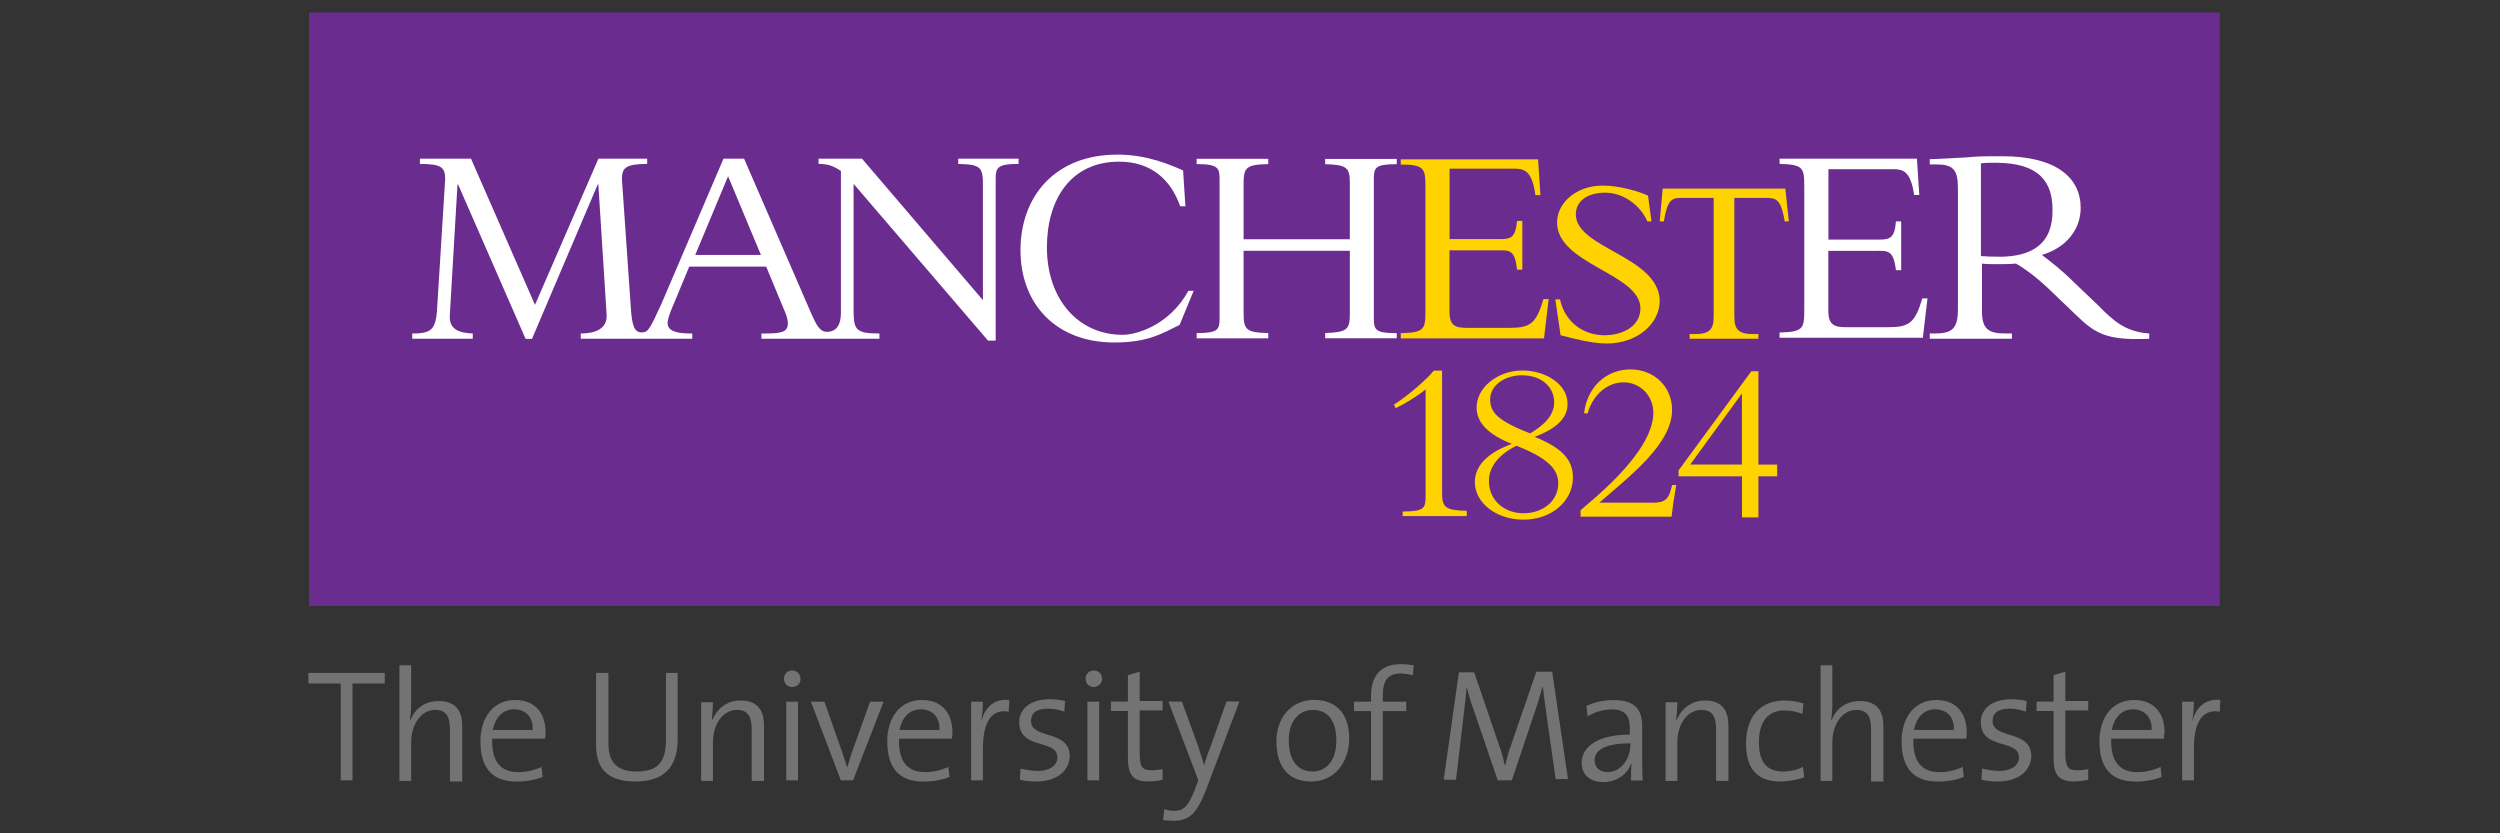 <?xml version="1.0" encoding="UTF-8"?>
<svg id="Layer_5" data-name="Layer 5" xmlns="http://www.w3.org/2000/svg" viewBox="0 0 300 100">
  <rect x="0" y="0" width="300" height="100" fill="#333333" stroke="none"/>
  <defs>
    <style>
      .cls-1 {
        fill: #6b2c90;
      }

      .cls-2 {
        fill: #fff;
      }

      .cls-3 {
        fill: #ffd300;
      }

      .cls-4 {
        fill: #737373;
      }
    </style>
  </defs>
  <rect class="cls-1" x="37.08" y="1.5" width="229.29" height="71.22"/>
  <path class="cls-3" d="M189.1,25.73c0-1.62,1.41-2.61,3.52-2.61s4.16,1.41,5.07,3.45h.49l-.42-3.1c-1.06-.49-3.38-1.2-5.42-1.2-3.17,0-5.49,2.04-5.49,4.44,0,5,10,6.13,10,10.28,0,2.25-2.25,3.24-4.3,3.24-2.47,0-4.72-1.48-5.35-4.3h-.56l.63,4.3c1.62.42,3.8.99,5.56.99,3.66,0,6.34-2.4,6.34-5.14-.14-5.35-10.07-6.27-10.07-10.36M199.52,22.63h14.72l.42,3.94h-.49c-.42-2.54-.99-2.82-2.11-2.82h-3.94v14.23c0,1.55.49,2.11,2.25,2.11h.63v.56h-8.24v-.56h.63c1.76,0,2.25-.56,2.25-2.11v-14.23h-3.94c-1.13,0-1.62.28-2.04,2.82h-.49l.35-3.94ZM184.24,23.34c-.42-2.89-1.34-3.1-2.54-3.1h-7.75v8.45h6.06c1.27,0,1.83-.14,2.04-2.18h.63v5.85h-.63c-.28-2.47-.92-2.32-2.4-2.32h-5.71v7.4c0,1.62.7,1.9,2.04,1.9h5.21c2.4,0,3.17-.49,4.02-3.45h.63l-.56,4.72h-17.19v-.63c2.75-.07,2.96-.42,2.96-2.54v-15.15c0-2.11-.21-2.54-2.96-2.54v-.63h16.48l.28,4.3h-.63v-.07ZM201.14,58.21h-.49c-.35,1.69-.85,2.11-2.25,2.11h-6.48c3.45-3.03,8.73-6.97,8.73-11.13,0-2.75-2.11-4.86-5-4.86s-5.21,2.11-5.56,5.28h.42c.63-2.25,2.4-3.73,4.3-3.73,2.04,0,3.59,1.62,3.59,3.66,0,4.93-8.03,10.99-8.73,11.69v.77h10.92l.21-1.69h0l.35-2.11ZM168.32,62.01v-.63c2.61,0,2.75-.42,2.75-1.83h0v-12.82c-.92.77-2.54,1.76-3.59,2.25l-.21-.42c1.69-1.06,4.09-3.17,4.79-4.09h.99v14.65c0,1.76.35,2.11,2.96,2.18v.63h-7.68v.07ZM201.43,57.08v-.63l8.73-11.9h.85v11.2h2.25v1.41h-2.25v4.93h-1.97v-4.93h-7.61M209.03,47.22l-6.2,8.52h6.2v-8.52ZM184.17,52.43c3.17,1.27,4.58,2.68,4.58,4.86,0,2.89-2.61,5.07-5.92,5.07s-5.85-2.04-5.85-4.51c0-1.9,1.48-3.52,4.44-4.58-2.82-1.13-4.23-2.54-4.23-4.37,0-2.4,2.54-4.44,5.49-4.44s5.42,1.76,5.42,3.94c.07,1.69-1.27,3.03-3.94,4.02M181.98,53.49c-2.04.99-3.31,2.47-3.31,4.23,0,2.32,1.83,3.87,4.16,3.87s4.16-1.48,4.16-3.59c0-1.83-1.48-3.1-5-4.51M182.69,45.03c-2.11,0-3.87,1.2-3.87,2.89,0,1.55.85,2.54,4.79,4.09,1.69-.99,2.89-2.18,2.89-3.73,0-1.97-1.69-3.24-3.8-3.24Z"/>
  <path class="cls-2" d="M230.31,23.34l-.28-4.3h-16.48v.63c2.75.07,2.96.42,2.96,2.54v15.15c0,2.11-.21,2.47-2.96,2.54v.63h17.19l.56-4.72h-.63c-.85,2.96-1.62,3.45-4.02,3.45h-5.21c-1.27,0-2.04-.28-2.04-1.9v-7.26h5.71c1.41,0,2.11-.14,2.4,2.32h.63v-5.85h-.63c-.14,2.04-.77,2.18-2.04,2.18h-6.06v-8.45h7.75c1.2,0,2.11.21,2.54,3.1h.63M114.99,19.04v.63c2.75.07,2.96.42,2.96,2.54v13.81l-14.51-16.98h-5.21v.63c1.2,0,1.83.28,2.68.85v17.05c0,1.34-.49,2.25-1.69,2.25-.92,0-1.34-1.06-1.83-2.11l-8.1-18.67h-2.47l-7.47,17.47c-1.34,2.89-1.55,3.38-2.32,3.38-.92,0-1.2-.77-1.34-3.1l-1.06-15.29c0-1.34.42-1.83,3.03-1.83v-.63h-5.85l-7.61,17.54-7.68-17.54h-6.13v.63c2.61,0,3.03.42,3.03,1.83l-.92,14.79c-.14,3.17-.49,3.73-3.03,3.73v.63h7.26v-.63c-1.55-.07-2.89-.42-2.75-2.25l.92-15.64h.07l8.1,18.53h.77l7.89-18.53h.07l.99,15.57c.14,1.83-1.48,2.32-3.1,2.32v.63h13.38v-.63h-.14c-1.9,0-2.82-.35-2.82-1.27,0-.49.42-1.55.7-2.18l1.9-4.58h9.23l2.25,5.42c.14.35.35.85.35,1.41,0,.99-.7,1.2-2.68,1.2h-.49v.63h14.16v-.63c-2.96,0-3.1-.49-3.1-3.03v-14.93l16.13,18.81h.92v-19.37c0-1.34.14-1.83,2.75-1.83v-.63h-7.26ZM83.43,30.59l3.94-9.44,3.94,9.44h-7.89ZM167.61,39.96v.63h-8.59v-.63c2.61-.07,2.96-.42,2.96-2.25v-7.61h-12.75v7.33h0c0,2.11.21,2.47,2.96,2.54v.63h-8.59v-.63c2.61,0,2.75-.42,2.75-1.83h0v-16.62h0c0-1.34-.14-1.83-2.75-1.83v-.63h8.59v.63c-2.75.07-2.96.42-2.96,2.54h0v6.48h12.75v-6.76c0-1.83-.35-2.18-2.96-2.25v-.63h8.59v.63c-2.61,0-2.75.42-2.75,1.83h0v16.62h0c0,1.41.14,1.83,2.75,1.83ZM134.01,18.55c3.66,0,6.34,1.2,7.96,1.9l.28,4.3h-.63c-1.13-3.24-3.52-5.35-7.33-5.35-5.78,0-8.66,4.51-8.66,10.28,0,6.27,3.8,10.5,9.09,10.5,1.55,0,5.56-1.06,7.89-5.28h.63l-1.69,4.09c-2.04.99-3.73,2.11-7.82,2.11-7.04,0-11.27-4.65-11.27-11.06,0-6.62,4.3-11.48,11.55-11.48ZM251.72,36.58l-2.75-2.61c-1.62-1.62-2.68-2.4-3.94-3.38,2.89-.85,4.65-3.03,4.65-5.64,0-3.59-2.89-6.2-9.37-6.2-2.25,0-2.96,0-4.37.14-1.41.07-3.59.21-4.37.21v.63h.77c2.04,0,2.61.63,2.61,2.82v14.58c0,2.32-.7,2.89-2.82,2.89h-.56v.63h9.86v-.63h-.77c-1.97,0-2.82-.49-2.82-2.61v-5.78c.56.07.99.07,1.76.07.92,0,1.48,0,2.32-.07,2.68,1.55,4.72,3.87,5.99,5,3.17,3.03,3.94,4.3,10,4.02v-.63c-2.75-.21-4.16-1.34-6.2-3.45ZM239.89,30.8c-.77,0-1.34,0-2.18-.07v-11.13c.63-.07,1.06-.07,1.76-.07,5.35,0,6.83,2.4,6.83,5.64.07,4.16-2.54,5.64-6.41,5.64ZM251.72,36.58l-2.75-2.61c-1.62-1.62-2.68-2.4-3.94-3.38,2.89-.85,4.65-3.03,4.65-5.64,0-3.59-2.89-6.2-9.37-6.2-2.25,0-2.96,0-4.37.14-1.41.07-3.59.21-4.37.21v.63h.77c2.04,0,2.61.63,2.61,2.82v14.58c0,2.32-.7,2.89-2.82,2.89h-.56v.63h9.86v-.63h-.77c-1.97,0-2.82-.49-2.82-2.61v-5.78c.56.07.99.07,1.76.07.92,0,1.48,0,2.32-.07,2.68,1.55,4.72,3.87,5.99,5,3.17,3.03,3.94,4.3,10,4.02v-.63c-2.75-.21-4.16-1.34-6.2-3.45ZM239.89,30.8c-.77,0-1.34,0-2.18-.07v-11.13c.63-.07,1.06-.07,1.76-.07,5.35,0,6.83,2.4,6.83,5.64.07,4.16-2.54,5.64-6.41,5.64Z"/>
  <polyline class="cls-4" points="42.3 82.02 42.3 93.64 40.89 93.64 40.89 82.02 37.01 82.02 37.01 80.75 46.17 80.75 46.17 82.02 42.3 82.02"/>
  <path class="cls-4" d="M53.99,93.64v-6.13c0-1.48-.42-2.32-1.76-2.32-1.69,0-2.89,1.69-2.89,3.94v4.58h-1.41v-13.88h1.41v4.65c0,.63-.07,1.41-.14,1.9h.07c.56-1.41,1.76-2.25,3.38-2.25,2.18,0,2.82,1.34,2.82,3.03v6.62h-1.48"/>
  <path class="cls-4" d="M61.67,85.12c-1.34,0-2.25.99-2.54,2.47h4.79c.07-1.48-.77-2.47-2.25-2.47M65.4,88.64h-6.34c-.07,2.82,1.06,4.02,3.17,4.02.99,0,2.04-.28,2.75-.63l.14,1.2c-.85.35-1.97.56-3.1.56-2.89,0-4.37-1.55-4.37-4.86,0-2.82,1.55-4.93,4.16-4.93s3.66,1.83,3.66,3.87c0,.21,0,.49-.07.77Z"/>
  <path class="cls-4" d="M76.25,93.78c-4.02,0-4.72-2.25-4.72-4.44v-8.59h1.48v8.45c0,1.83.63,3.38,3.38,3.38,2.4,0,3.52-.99,3.52-3.73v-8.1h1.41v7.96c0,3.38-1.69,5.07-5.07,5.07"/>
  <path class="cls-4" d="M90.2,93.64v-6.13c0-1.48-.42-2.32-1.76-2.32-1.69,0-2.89,1.69-2.89,3.94v4.58h-1.41v-9.44h1.41c0,.63-.07,1.55-.14,2.11h.07c.56-1.34,1.76-2.32,3.38-2.32,2.18,0,2.82,1.34,2.82,3.03v6.62h-1.48"/>
  <path class="cls-4" d="M94.35,93.64v-9.44h1.41v9.44h-1.41M95.06,82.44c-.56,0-.99-.42-.99-.99s.42-.99.99-.99.99.42.99.99c.07.56-.42.99-.99.99Z"/>
  <path class="cls-4" d="M102.38,93.64h-1.48l-3.59-9.44h1.62l2.18,6.2c.21.56.35,1.13.56,1.69h0c.14-.49.35-1.06.49-1.62l2.25-6.27h1.62l-3.66,9.44"/>
  <path class="cls-4" d="M110.48,85.12c-1.34,0-2.25.99-2.54,2.47h4.79c.07-1.48-.77-2.47-2.25-2.47M114.22,88.64h-6.34c-.07,2.82,1.06,4.02,3.17,4.02.99,0,2.04-.28,2.75-.63l.14,1.2c-.85.35-1.97.56-3.1.56-2.89,0-4.37-1.55-4.37-4.86,0-2.82,1.55-4.93,4.16-4.93s3.66,1.83,3.66,3.87c0,.21,0,.49-.07.77Z"/>
  <path class="cls-4" d="M121.05,85.4c-2.11-.35-3.1,1.27-3.1,4.44v3.8h-1.41v-9.44h1.41c0,.63-.07,1.55-.21,2.4h0c.35-1.41,1.34-2.82,3.38-2.61l-.07,1.41"/>
  <path class="cls-4" d="M124.36,93.78c-.7,0-1.41-.07-1.97-.21l.07-1.34c.63.14,1.34.28,2.11.28,1.34,0,2.32-.63,2.32-1.62,0-2.25-4.58-.85-4.58-4.23,0-1.55,1.27-2.75,3.66-2.75.56,0,1.27.07,1.83.21l-.07,1.27c-.63-.21-1.34-.35-1.97-.35-1.41,0-2.04.56-2.04,1.48,0,2.25,4.65.99,4.65,4.23-.07,1.76-1.55,3.03-4.02,3.03"/>
  <path class="cls-4" d="M130.49,93.64v-9.44h1.41v9.44h-1.41M131.26,82.44c-.56,0-.99-.42-.99-.99s.42-.99.99-.99.99.42.99.99-.49.99-.99.99Z"/>
  <path class="cls-4" d="M137.82,93.78c-1.9,0-2.47-.85-2.47-2.82v-5.64h-2.04v-1.13h2.04v-3.17l1.41-.42v3.52h2.75v1.13h-2.75v5.07c0,1.69.28,2.11,1.41,2.11.49,0,.99-.07,1.34-.14v1.27c-.42.14-1.06.21-1.69.21"/>
  <path class="cls-4" d="M144.79,94.63c-1.13,2.89-1.97,3.87-4.02,3.87-.35,0-.85-.07-1.2-.07l.14-1.34c.35.14.77.21,1.2.21,1.13,0,1.69-.56,2.47-2.54l.42-1.13-3.59-9.44h1.62l1.97,5.42c.28.85.49,1.55.7,2.25h0c.14-.63.56-1.76.99-2.89l1.69-4.79h1.55l-3.94,10.43"/>
  <path class="cls-4" d="M157.54,85.19c-1.48,0-2.89,1.13-2.89,3.66,0,2.4,1.06,3.73,2.89,3.73,1.48,0,2.82-1.13,2.82-3.73,0-2.32-.99-3.66-2.82-3.66M157.33,93.78c-2.54,0-4.16-1.55-4.16-4.86,0-2.68,1.69-4.93,4.51-4.93,2.32,0,4.23,1.27,4.23,4.72-.07,2.89-1.83,5.07-4.58,5.07Z"/>
  <path class="cls-4" d="M169.52,81.03c-.49-.14-.99-.21-1.48-.21-1.48,0-2.11.85-2.11,2.68v.7h2.82v1.13h-2.82v8.31h-1.41v-8.31h-2.04v-1.13h2.04v-.63c0-2.68,1.34-3.87,3.59-3.87.56,0,1.06.07,1.55.14l-.14,1.2"/>
  <path class="cls-4" d="M186.7,93.64l-1.13-7.96c-.21-1.55-.35-2.54-.42-3.24h-.07c-.14.56-.35,1.27-.63,2.18l-3.03,9.02h-1.69l-2.89-8.45c-.35-.92-.63-1.97-.85-2.75h0c-.07,1.06-.21,2.04-.35,3.38l-.92,7.75h-1.48l1.83-12.89h1.83l2.96,8.66c.35.92.56,1.76.7,2.47h.07c.21-.85.35-1.48.7-2.4l3.03-8.81h1.9l1.9,12.89h-1.48"/>
  <path class="cls-4" d="M195.65,89.2c-3.59,0-4.3,1.13-4.3,2.04,0,.85.63,1.41,1.55,1.41,1.69,0,2.75-1.69,2.75-3.31v-.14M195.72,93.64c0-.7,0-1.48.07-1.97h-.07c-.42,1.2-1.69,2.18-3.31,2.18-1.48,0-2.61-.77-2.61-2.32,0-1.97,2.04-3.38,5.78-3.38v-.77c0-1.41-.49-2.25-2.18-2.25-.92,0-2.04.28-2.89.85l-.14-1.27c.92-.42,1.97-.7,3.31-.7,2.61,0,3.38,1.27,3.38,3.1v3.73c0,.92,0,1.97.07,2.82h-1.41Z"/>
  <path class="cls-4" d="M205.93,93.64v-6.13c0-1.48-.42-2.32-1.76-2.32-1.69,0-2.89,1.69-2.89,3.94v4.58h-1.41v-9.44h1.41c0,.63-.07,1.55-.14,2.11h.07c.56-1.34,1.76-2.32,3.38-2.32,2.18,0,2.82,1.34,2.82,3.03v6.62h-1.48"/>
  <path class="cls-4" d="M213.61,93.78c-2.11,0-4.09-.92-4.09-4.51,0-3.1,1.55-5.21,4.65-5.21.77,0,1.55.14,2.25.35l-.14,1.27c-.63-.28-1.34-.42-2.18-.42-2.04,0-3.03,1.48-3.03,3.8,0,1.97.63,3.52,2.89,3.52.85,0,1.76-.21,2.4-.56l.14,1.27c-.7.21-1.69.49-2.89.49"/>
  <path class="cls-4" d="M224.53,93.64v-6.13c0-1.48-.42-2.32-1.76-2.32-1.69,0-2.89,1.69-2.89,3.94v4.58h-1.41v-13.88h1.41v4.65c0,.63-.07,1.41-.14,1.9h.07c.56-1.41,1.76-2.25,3.38-2.25,2.18,0,2.82,1.34,2.82,3.03v6.62h-1.48"/>
  <path class="cls-4" d="M232.21,85.12c-1.34,0-2.25.99-2.54,2.47h4.79c.07-1.48-.77-2.47-2.25-2.47M235.94,88.64h-6.34c-.07,2.82,1.06,4.02,3.17,4.02.99,0,2.04-.28,2.75-.63l.14,1.2c-.85.35-1.97.56-3.1.56-2.89,0-4.37-1.55-4.37-4.86,0-2.82,1.55-4.93,4.16-4.93s3.66,1.83,3.66,3.87c0,.21,0,.49-.07.77Z"/>
  <path class="cls-4" d="M239.75,93.78c-.7,0-1.41-.07-1.97-.21l.07-1.34c.63.14,1.34.28,2.11.28,1.34,0,2.32-.63,2.32-1.62,0-2.25-4.58-.85-4.58-4.23,0-1.55,1.27-2.75,3.66-2.75.56,0,1.27.07,1.83.21l-.07,1.27c-.63-.21-1.34-.35-1.97-.35-1.41,0-2.04.56-2.04,1.48,0,2.25,4.65.99,4.65,4.23-.07,1.76-1.55,3.03-4.02,3.03"/>
  <path class="cls-4" d="M248.9,93.78c-1.9,0-2.47-.85-2.47-2.82v-5.64h-2.04v-1.13h2.04v-3.17l1.41-.42v3.52h2.75v1.13h-2.75v5.07c0,1.69.28,2.11,1.41,2.11.49,0,.99-.07,1.34-.14v1.27c-.42.14-1.13.21-1.69.21"/>
  <path class="cls-4" d="M255.95,85.12c-1.34,0-2.25.99-2.54,2.47h4.79c.07-1.48-.85-2.47-2.25-2.47M259.68,88.64h-6.34c-.07,2.82,1.06,4.02,3.17,4.02.99,0,2.04-.28,2.75-.63l.14,1.2c-.85.35-1.97.56-3.1.56-2.89,0-4.37-1.55-4.37-4.86,0-2.82,1.55-4.93,4.16-4.93s3.66,1.83,3.66,3.87c-.07.21-.07.49-.07.77Z"/>
  <path class="cls-4" d="M266.37,85.4c-2.11-.35-3.1,1.27-3.1,4.44v3.8h-1.41v-9.44h1.41c0,.63-.07,1.55-.21,2.4h0c.35-1.41,1.34-2.82,3.38-2.61l-.07,1.41"/>
</svg>